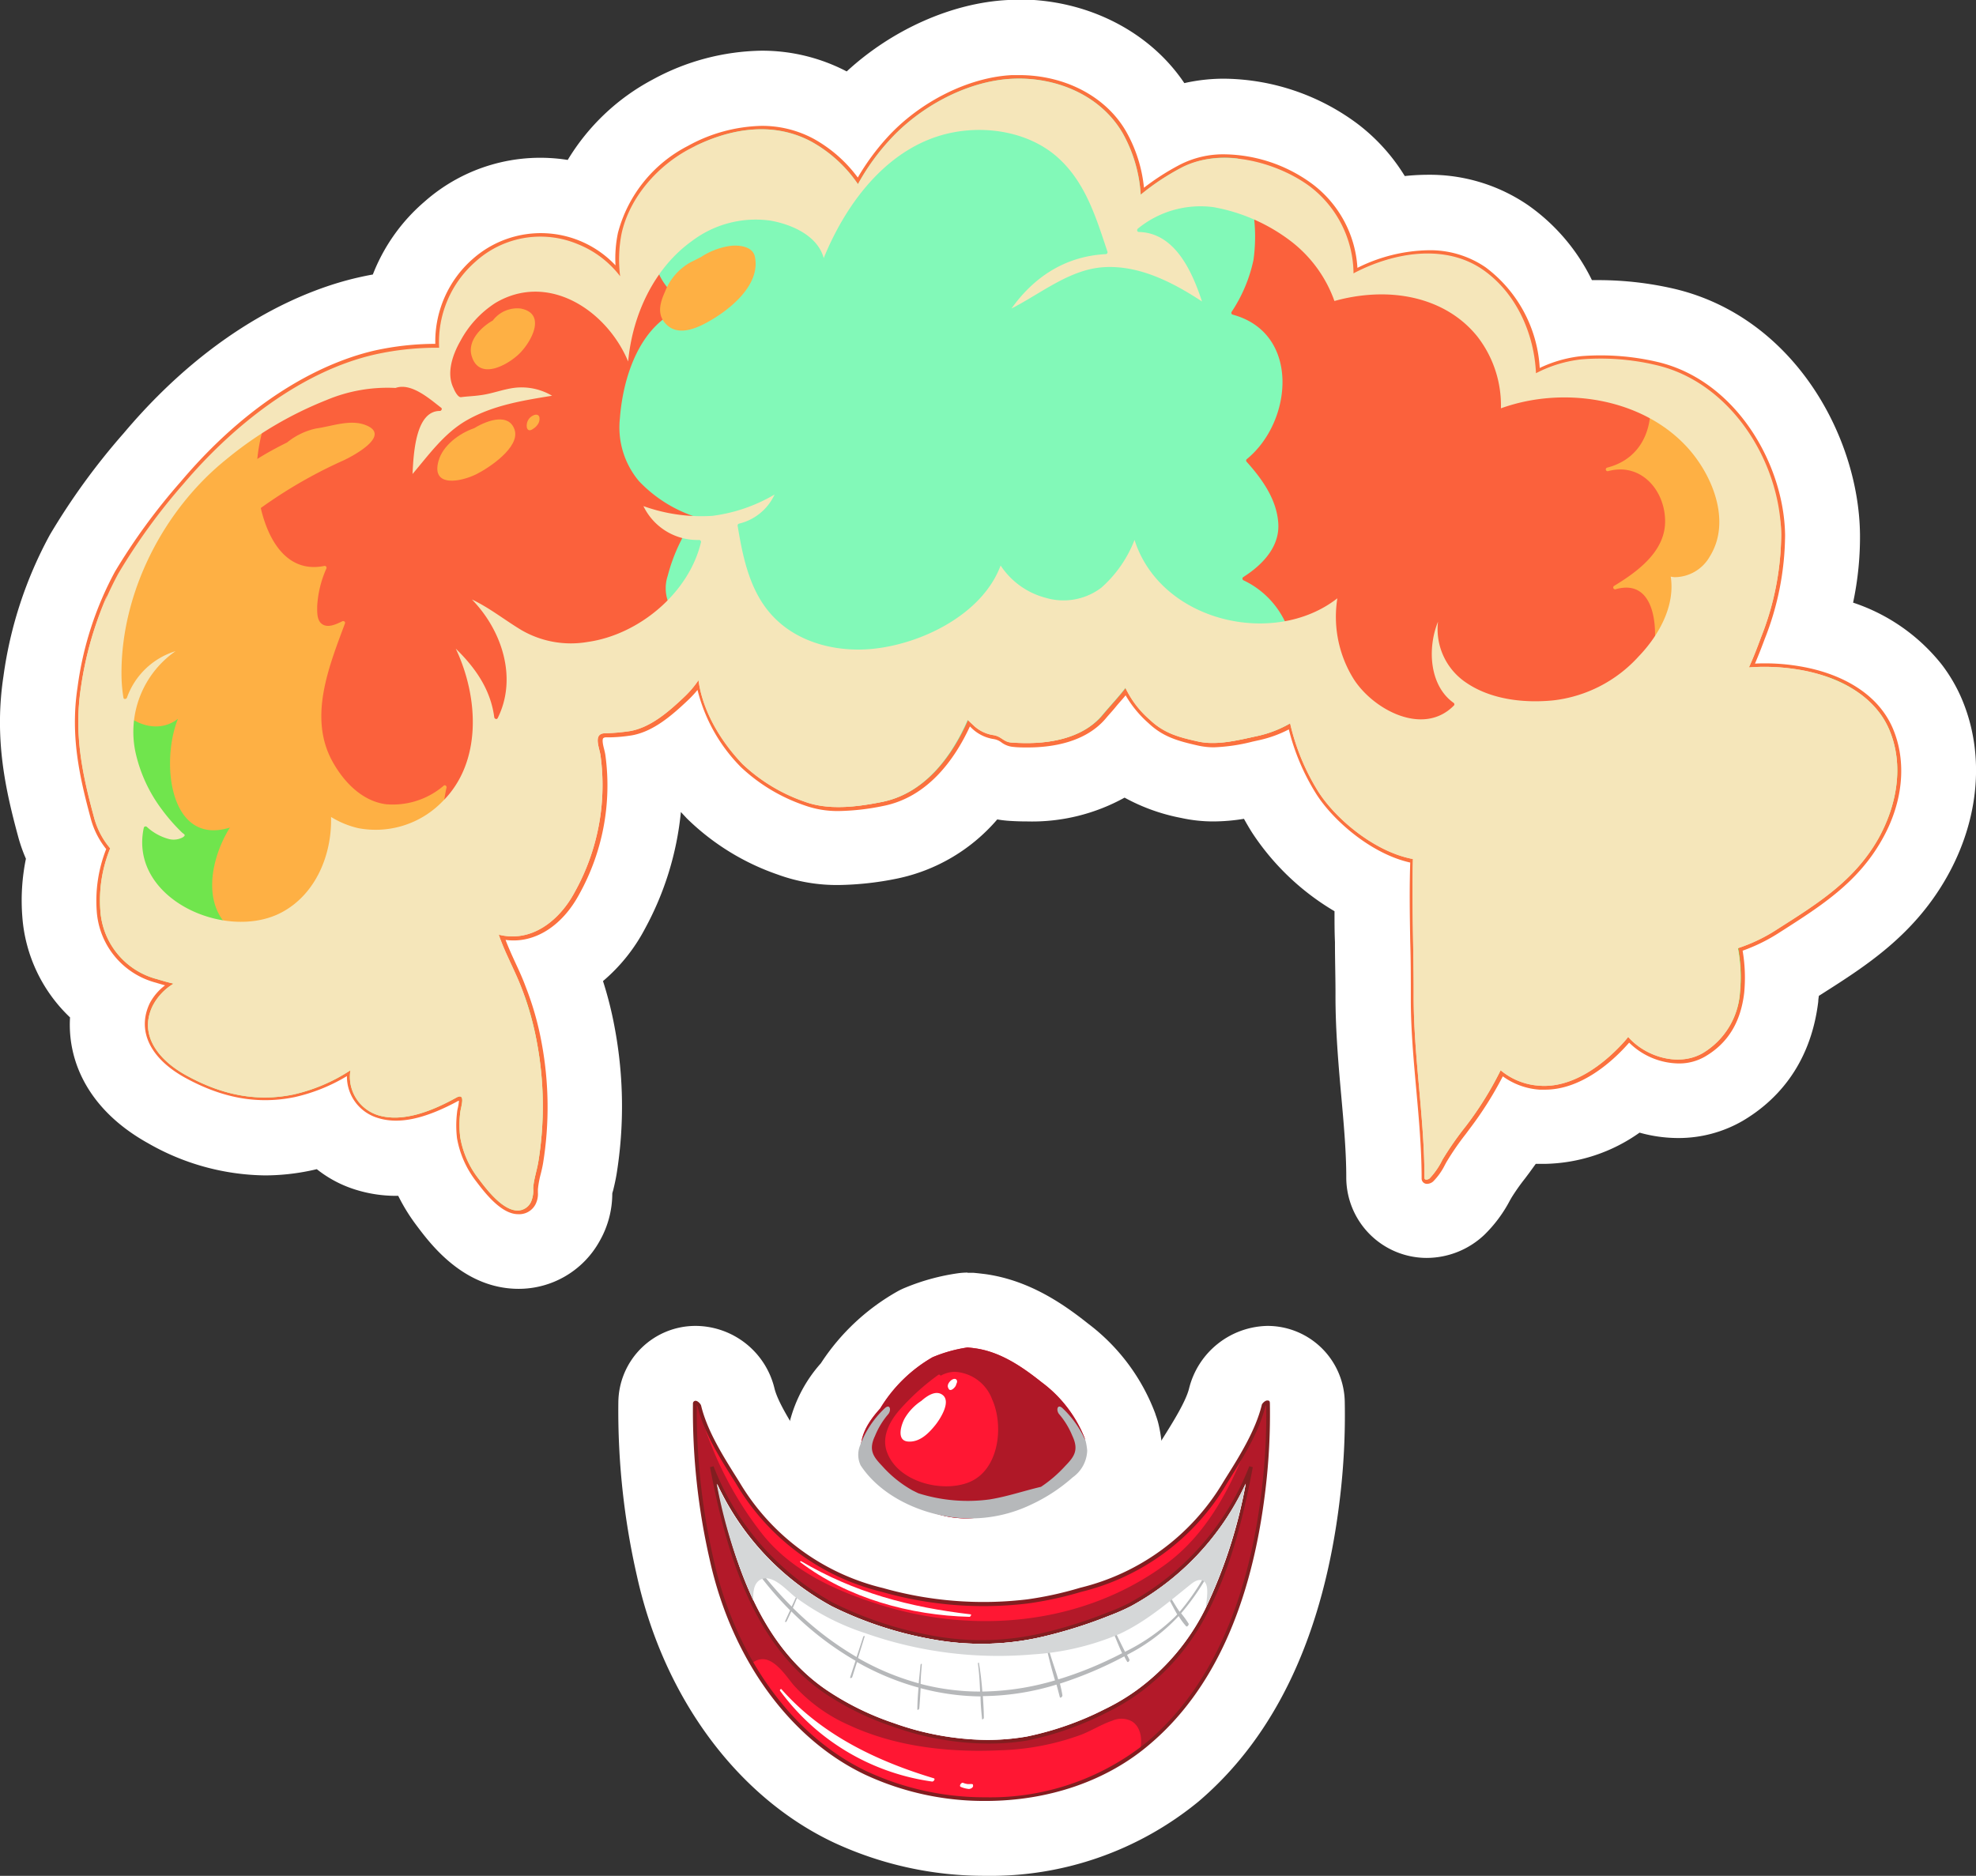 <svg xmlns="http://www.w3.org/2000/svg" viewBox="0 0 263.83 250.51"><rect x="0" y="0" width="263.83" height="250.51" fill="#333333" stroke="none"/><defs><style>.cls-1{isolation:isolate;}.cls-17,.cls-2{mix-blend-mode:screen;}.cls-3{fill:#fff;}.cls-4{fill:#ff1733;}.cls-5{fill:#af1827;}.cls-10,.cls-16,.cls-5,.cls-6,.cls-7{mix-blend-mode:multiply;}.cls-6,.cls-9{fill:#b6b8ba;}.cls-7{fill:#b31929;}.cls-8{fill:#811e20;}.cls-10{fill:#d5d7d8;}.cls-11,.cls-17{fill:#feb044;}.cls-12{fill:#fb713e;}.cls-13{fill:#70e54d;}.cls-14{fill:#fb613c;}.cls-15{fill:#82f9b8;}.cls-16{fill:#f5e6ba;}</style></defs><g class="cls-1"><g id="Layer_5"><g class="cls-2"><path d="M147,242.18a16.89,16.89,0,0,1-3.77-.42c-6.08-1.14-11.44-4.46-14.35-8.9a4.42,4.42,0,0,1-.34-.6,8.17,8.17,0,0,1-.38-6.24l.15-.44a13.91,13.91,0,0,1,3.33-6.09,24.43,24.43,0,0,1,8.65-8.24,4.9,4.9,0,0,1,.52-.24,24.36,24.36,0,0,1,5.84-1.61,4.82,4.82,0,0,1,.65,0l.42,0c.42,0,.85.08,1.28.14,4.6.63,8.3,3.17,11.32,5.58a22,22,0,0,1,7.35,9.72l.06.19a5.1,5.1,0,0,1,.2.63,11.67,11.67,0,0,1,.35,2.16c.28,4.15-2.62,6.76-3.57,7.62a28,28,0,0,1-6.81,4.46,23.76,23.76,0,0,1-10.16,2.3H147Z" class="cls-3" transform="translate(-18.09 -34.41)"/><path d="M147.26,214.36c.33,0,.66.06,1,.11,3.38.46,6.29,2.45,8.9,4.53a17.19,17.19,0,0,1,5.75,7.48v.1c0,.09.09.17.13.26a8.19,8.19,0,0,1,.21,1.3,4.56,4.56,0,0,1-1.93,3.56,22.8,22.8,0,0,1-5.57,3.65,18.82,18.82,0,0,1-8.05,1.83H147a11.74,11.74,0,0,1-2.74-.31c-4.34-.8-8.8-3.1-11.21-6.75a3.28,3.28,0,0,1-.13-2.56c.06-.19.14-.38.22-.58a9.15,9.15,0,0,1,2.5-4.47,19.57,19.57,0,0,1,7-6.85,19.25,19.25,0,0,1,4.65-1.3m0-10a9.47,9.47,0,0,0-1.3.09,29,29,0,0,0-7,1.91,9.72,9.72,0,0,0-1,.47,29.45,29.45,0,0,0-10.3,9.64,18.66,18.66,0,0,0-4.13,7.7c0,.1-.07.2-.1.3a13.25,13.25,0,0,0,.61,9.94,10,10,0,0,0,.68,1.2c3.69,5.61,10.06,9.62,17.51,11a21.83,21.83,0,0,0,4.79.52h.74A28.83,28.83,0,0,0,160,244.41a32.82,32.82,0,0,0,8-5.27c4.68-4.22,5.42-8.68,5.22-11.67a18.48,18.48,0,0,0-.48-3,10.39,10.39,0,0,0-.34-1.08l-.06-.2a26.8,26.8,0,0,0-8.95-12c-3.34-2.66-7.91-5.82-13.76-6.63-.49-.06-1-.12-1.55-.17-.27,0-.55,0-.83,0Z" class="cls-3" transform="translate(-18.09 -34.41)"/></g><g class="cls-2"><path d="M149.66,279.92a42.79,42.79,0,0,1-18.12-4c-11.49-5.42-20.29-17.43-23.54-32.13a93.86,93.86,0,0,1-2.37-22.05,5.33,5.33,0,0,1,5.35-5.3,5.92,5.92,0,0,1,5.6,4.48c.61,2.55,2.52,5.58,4.2,8.26l.32.51a27.88,27.88,0,0,0,7.16,7.83,28.32,28.32,0,0,0,9.09,4.13,44.85,44.85,0,0,0,12.22,1.7,38.67,38.67,0,0,0,5-.31,43.09,43.09,0,0,0,6.33-1.39,28.37,28.37,0,0,0,9.08-4.12,27.94,27.94,0,0,0,7.17-7.84l.32-.5c1.68-2.69,3.59-5.72,4.2-8.27a6,6,0,0,1,5.6-4.48,5.35,5.35,0,0,1,5.35,5.3,89.74,89.74,0,0,1-.63,12.29c-2,16.64-7.77,29.12-17.15,37.11C168.24,276.82,159.29,279.92,149.66,279.92Z" class="cls-3" transform="translate(-18.09 -34.41)"/><path d="M187.29,221.48c.17,0,.34.12.35.4a84.23,84.23,0,0,1-.6,11.59c-1.84,15.35-7,26.76-15.42,33.9-5.71,4.87-13.51,7.55-22,7.55a37.66,37.66,0,0,1-16-3.48c-10.11-4.77-17.88-15.49-20.8-28.69a89.16,89.16,0,0,1-2.25-20.87.36.36,0,0,1,.35-.4c.31,0,.69.44.74.64.8,3.35,2.94,6.76,4.83,9.76l.31.5A30.6,30.6,0,0,0,136,246.49a49.92,49.92,0,0,0,13.61,1.9,45.55,45.55,0,0,0,5.67-.35,47,47,0,0,0,7.07-1.55,30.6,30.6,0,0,0,19.1-14.11l.31-.5c1.89-3,4-6.41,4.83-9.76,0-.2.43-.64.74-.64m0-10a11,11,0,0,0-10.47,8.32h0c-.42,1.75-2.16,4.53-3.56,6.76l-.33.52a23.06,23.06,0,0,1-5.88,6.45,23.61,23.61,0,0,1-7.51,3.35,37.74,37.74,0,0,1-5.6,1.24,34,34,0,0,1-4.37.27,39.53,39.53,0,0,1-10.84-1.51,23.68,23.68,0,0,1-7.52-3.35,23.27,23.27,0,0,1-5.88-6.46l-.31-.5c-1.41-2.24-3.15-5-3.57-6.77A10.89,10.89,0,0,0,111,211.48a10.3,10.3,0,0,0-10.35,10.2h0a99,99,0,0,0,2.49,23.23c3.58,16.2,13.41,29.5,26.29,35.57a47.66,47.66,0,0,0,20.25,4.44A43.73,43.73,0,0,0,178.11,275c10.36-8.82,16.71-22.39,18.86-40.31a93.57,93.57,0,0,0,.67-13,10.32,10.32,0,0,0-10.35-10.21Z" class="cls-3" transform="translate(-18.09 -34.41)"/></g><g class="cls-2"><path d="M87.26,201.56c-4.8,0-8.06-4.34-9.62-6.42a18.42,18.42,0,0,1-3.18-6.44,16.63,16.63,0,0,1-3.56.41,13,13,0,0,1-4.05-.63,10.92,10.92,0,0,1-5.17-3.55,25,25,0,0,1-3.33.94,24.32,24.32,0,0,1-4.92.51,26.7,26.7,0,0,1-13.15-3.66c-6.29-3.48-9.08-9-7.49-14.54A15.56,15.56,0,0,1,26,156.41a23.44,23.44,0,0,1,.76-7.87A16,16,0,0,1,25.37,145c-1.57-5.78-3-12.05-1.88-19.49a50.21,50.21,0,0,1,5.61-17.18A86.51,86.51,0,0,1,38.41,95.5C49.91,81.89,61.24,77.67,67,76.36a38.11,38.11,0,0,1,4.76-.79A19.74,19.74,0,0,1,78,65.14a18.32,18.32,0,0,1,18.57-3.52,24.06,24.06,0,0,1,11-12.14,26.34,26.34,0,0,1,12.14-3.26,19.45,19.45,0,0,1,9.32,2.32,21.08,21.08,0,0,1,2.88,1.86l.85-1c5.27-5.81,13-9.64,20.15-10,.4,0,.79,0,1.19,0,8,0,15.11,3.87,18.65,10.1a22.57,22.57,0,0,1,1.08,2.14A17.9,17.9,0,0,1,181.61,50a25.06,25.06,0,0,1,14.67,5,20.49,20.49,0,0,1,6.59,8.59,24.44,24.44,0,0,1,5.86-.74A18.1,18.1,0,0,1,219.27,66a21.88,21.88,0,0,1,8.14,11.16c.44-.07.87-.13,1.3-.17.93-.09,1.91-.14,2.94-.14a40.6,40.6,0,0,1,8.82,1c13.41,3.13,20.79,16.74,20.93,28a40.54,40.54,0,0,1-2,12.68l.38.06c5.81,1.09,10.63,3.81,13.57,7.65a16.65,16.65,0,0,1,2,3.46c2.56,6,1.93,13.06-1.73,19.49-3.8,6.67-9.41,10.24-14.84,13.7l-.37.24c-.82.52-1.62,1-2.41,1.4a21.89,21.89,0,0,1-.14,3.09c-.66,5.52-3.23,9.63-7.63,12.21a11.84,11.84,0,0,1-6.09,1.62,14.41,14.41,0,0,1-6-1.37c-2.88,2.42-7,4.87-11.81,4.87-.38,0-.76,0-1.14,0a15.86,15.86,0,0,1-2.42-.39c-.74,1.15-1.56,2.33-2.5,3.59l-.56.75a29.27,29.27,0,0,0-2.19,3.17l-.22.38a13.34,13.34,0,0,1-2.47,3.37,6.27,6.27,0,0,1-4.26,1.7,5.68,5.68,0,0,1-5.73-5.74c0-3.75-.36-7.67-.7-11.47-.37-4.12-.76-8.37-.74-12.71,0-2.4,0-4.88-.08-7.27s-.08-4.77-.08-7.17A28.64,28.64,0,0,1,189.46,143a33.85,33.85,0,0,1-2.52-4.86l-.63.14a28.43,28.43,0,0,1-6.23.88,14.15,14.15,0,0,1-3.23-.35c-3.11-.71-5.91-1.5-8.66-4-3.13,2.85-7.57,4.34-13,4.34-.74,0-1.5,0-2.24-.08a7.59,7.59,0,0,1-3.47-1.09c-3.31,4.88-7.62,7.92-12.66,8.9a36.6,36.6,0,0,1-6.76.76,18.05,18.05,0,0,1-6.44-1.09,28.37,28.37,0,0,1-10.28-6.28,30.45,30.45,0,0,1-4.14-5.39,16,16,0,0,1-5.15,2.4,35,35,0,0,1-4.32,18.86,17.23,17.23,0,0,1-7.21,7.35c.11.26.22.52.32.78a46.37,46.37,0,0,1,2.39,8.41,51.75,51.75,0,0,1,.2,17.77c-.1.65-.25,1.25-.37,1.78a11.43,11.43,0,0,0-.26,1.21v.17a7.89,7.89,0,0,1-1,4.09,7.36,7.36,0,0,1-6.49,3.9Z" class="cls-3" transform="translate(-18.09 -34.41)"/><path d="M154.12,44.41c6.17,0,11.65,2.9,14.31,7.57a19.05,19.05,0,0,1,2.36,7.47,32.28,32.28,0,0,1,4.81-3.08,12.66,12.66,0,0,1,6-1.38,20.18,20.18,0,0,1,11.64,3.94,15.15,15.15,0,0,1,6.05,11.22,22,22,0,0,1,9.43-2.35,13.1,13.1,0,0,1,7.67,2.27,18.06,18.06,0,0,1,7.24,13.45,17.1,17.1,0,0,1,5.56-1.58,24.07,24.07,0,0,1,2.45-.12,35.53,35.53,0,0,1,7.69.89c10.53,2.46,16.94,13.7,17.06,23.14a38.25,38.25,0,0,1-2.73,13.89c-.37,1-.8,2.12-1.29,3.26.44,0,.87,0,1.31,0a28,28,0,0,1,5.16.48c4.59.86,8.33,2.9,10.51,5.77a11.36,11.36,0,0,1,1.41,2.4c1.93,4.5,1.39,10-1.49,15-3.19,5.6-8,8.69-13.17,12l-.38.24a23.36,23.36,0,0,1-5,2.48,21.37,21.37,0,0,1,.21,5.63c-.47,3.94-2.18,6.72-5.21,8.5a6.87,6.87,0,0,1-3.55.93,9.59,9.59,0,0,1-6.6-2.78l-.32.36c-2,2.21-6.11,5.92-10.9,5.92-.24,0-.49,0-.73,0a9.42,9.42,0,0,1-4.92-1.78,47.33,47.33,0,0,1-4.42,7l-.55.74a36.12,36.12,0,0,0-2.54,3.69l-.22.4a8.44,8.44,0,0,1-1.57,2.21,1.28,1.28,0,0,1-.81.32.71.71,0,0,1-.73-.74c0-4-.37-8-.72-11.92s-.74-8.15-.72-12.24c0-2.47,0-5-.08-7.46-.06-3.46-.12-7,0-10.55-5.12-1.13-10.27-5.54-12.58-9.21a29.6,29.6,0,0,1-3.63-8.57,16.05,16.05,0,0,1-4.12,1.47l-.72.16a24.17,24.17,0,0,1-5.15.76,9,9,0,0,1-2.12-.23c-2.75-.62-4.69-1.17-6.63-3a14.87,14.87,0,0,1-3.05-3.71c-.43.53-.88,1-1.35,1.58s-.83.94-1.26,1.46c-2.71,3.24-7.19,3.92-10.48,3.92-.61,0-1.24,0-1.87-.07a3.05,3.05,0,0,1-1.6-.59,2.3,2.3,0,0,0-1.05-.46,5.36,5.36,0,0,1-2.83-1.35l-.35-.34c-2,4.34-5.61,9.47-11.61,10.63a31.7,31.7,0,0,1-5.82.67,13.11,13.11,0,0,1-4.69-.77,23.38,23.38,0,0,1-8.43-5.07,22.18,22.18,0,0,1-5.82-10.33,14.59,14.59,0,0,1-1.38,1.47c-2.07,1.95-4.52,4.08-7.37,4.59a20.86,20.86,0,0,1-2.93.27l-.57,0a.52.52,0,0,0-.34.12c-.18.24,0,1,.13,1.49.06.27.13.53.16.77a29.91,29.91,0,0,1-3.49,18.57c-2.09,3.87-5.36,6.17-8.78,6.17a7.65,7.65,0,0,1-1.06-.07c.42,1.11.92,2.2,1.41,3.26s.89,1.94,1.28,3a40.29,40.29,0,0,1,2.13,7.5,46.84,46.84,0,0,1,.19,16.06c-.08.47-.2,1-.31,1.43a12.52,12.52,0,0,0-.38,2.06c0,.14,0,.28,0,.42a3.06,3.06,0,0,1-.34,1.62,2.45,2.45,0,0,1-2.19,1.42h0c-2.31,0-4.55-3-5.63-4.42a13.06,13.06,0,0,1-2.53-5.72,14.3,14.3,0,0,1,0-3.4,4,4,0,0,1,.12-.69,6.89,6.89,0,0,0,.14-.91l-.08,0c-3.27,1.78-6,2.65-8.33,2.65a8,8,0,0,1-2.48-.38,5.77,5.77,0,0,1-4.07-5.57,23.4,23.4,0,0,1-7,2.81,19.48,19.48,0,0,1-3.92.41,21.92,21.92,0,0,1-10.73-3c-4.65-2.58-6.4-6.27-4.69-9.89A7.09,7.09,0,0,1,40.13,166l-.91-.26-.29-.09A10.63,10.63,0,0,1,31,156a18.79,18.79,0,0,1,1.27-8.2,11.07,11.07,0,0,1-2.08-4.14c-1.48-5.49-2.73-11-1.75-17.44a44.78,44.78,0,0,1,5-15.47,81.79,81.79,0,0,1,8.77-12C52.79,86.23,63,82.4,68.08,81.23a37.76,37.76,0,0,1,8.13-.9,14.67,14.67,0,0,1,5.06-11.39,13.7,13.7,0,0,1,19,.91,16.77,16.77,0,0,1,.33-4.36,18.28,18.28,0,0,1,9.33-11.59,21.26,21.26,0,0,1,9.79-2.68,14.54,14.54,0,0,1,7,1.72,18.43,18.43,0,0,1,5.9,5.18,31.56,31.56,0,0,1,3.9-5.32c4.35-4.8,10.91-8.08,16.7-8.36l.94,0M87.26,196.07h0M154.12,34.41c-.5,0-1,0-1.43,0-7.53.37-15.55,4-21.55,9.54a24.38,24.38,0,0,0-11.41-2.77,31.25,31.25,0,0,0-14.47,3.84A29.28,29.28,0,0,0,93.89,55.77a23.31,23.31,0,0,0-19.13,5.58,24.49,24.49,0,0,0-6.89,9.72c-.68.12-1.35.26-2,.41C59.52,72.93,47,77.55,34.6,92.27a90.26,90.26,0,0,0-9.85,13.56,54.93,54.93,0,0,0-6.2,18.9c-1.27,8.39.29,15.24,2,21.54a21.28,21.28,0,0,0,1,2.82,27.79,27.79,0,0,0-.48,7.74,20.59,20.59,0,0,0,6.37,13.45c-.36,5.94,2.52,12.42,10.45,16.82a32.08,32.08,0,0,0,15.58,4.28,29.82,29.82,0,0,0,5.92-.61c.31-.06.64-.14,1-.22a15.83,15.83,0,0,0,5,2.68,18.09,18.09,0,0,0,5.61.88h.26a25.07,25.07,0,0,0,2.48,4c1.89,2.52,6.32,8.42,13.62,8.42h0a12.35,12.35,0,0,0,10.79-6.38,12.82,12.82,0,0,0,1.69-6.3c0-.15.09-.35.12-.49v0c.14-.58.31-1.3.45-2.12a57,57,0,0,0-.23-19.49,49.9,49.9,0,0,0-1.58-6.32,23.41,23.41,0,0,0,5.58-6.95A40.82,40.82,0,0,0,109,142.85l.79.85a32.4,32.4,0,0,0,12.13,7.5,23,23,0,0,0,8.19,1.4,41.55,41.55,0,0,0,7.71-.85,24,24,0,0,0,13.42-7.91c.45.08.93.14,1.43.18.83.06,1.71.09,2.57.09a25.51,25.51,0,0,0,13-3.18,25.63,25.63,0,0,0,7.54,2.71,20,20,0,0,0,4.34.47,25.59,25.59,0,0,0,4.06-.35c.35.63.71,1.25,1.09,1.85a33.55,33.55,0,0,0,11,10.49c0,1.39,0,2.77.06,4.13v.14c0,2.35.08,4.78.07,7.1,0,4.57.4,9.15.76,13.18.33,3.69.68,7.49.68,11a10.75,10.75,0,0,0,10.73,10.75,11.24,11.24,0,0,0,7.68-3.06,18.22,18.22,0,0,0,3.42-4.58l.21-.37a27.49,27.49,0,0,1,1.82-2.59l.57-.76.87-1.2c.39,0,.79,0,1.19,0A22.48,22.48,0,0,0,237,185.67a19.2,19.2,0,0,0,5.17.72,17.1,17.1,0,0,0,8.61-2.3c4-2.36,9-7,10.08-15.93,0-.26.05-.51.08-.76l.18-.11.39-.25c5.65-3.6,12.07-7.68,16.48-15.44s5.17-16.53,2-23.93a21.34,21.34,0,0,0-2.65-4.52,25.21,25.21,0,0,0-11.83-8.26,42.24,42.24,0,0,0,.92-9.16c-.16-13.12-8.9-29-24.79-32.75a44.85,44.85,0,0,0-10-1.16l-1,0a26.29,26.29,0,0,0-8.51-10,23.23,23.23,0,0,0-13.39-4.07,29.38,29.38,0,0,0-3.09.17,25.42,25.42,0,0,0-6.34-7,30.26,30.26,0,0,0-17.69-6,23.77,23.77,0,0,0-5.4.59c-4.65-6.93-13-11.17-22.09-11.17Z" class="cls-3" transform="translate(-18.09 -34.41)"/></g><path d="M162.91,226.48a17.19,17.19,0,0,0-5.75-7.48c-2.61-2.08-5.52-4.07-8.9-4.53-.34-.05-.67-.08-1-.11a19.25,19.25,0,0,0-4.65,1.3,19.57,19.57,0,0,0-7,6.85c-2.15,2.37-3.66,5.19-1.57,8.31,1.48,2.2,4.37,3.45,6.63,4.65a12.72,12.72,0,0,0,7.42,1.67c4.66-.4,10.69-3.2,13.59-6.93A5.8,5.8,0,0,0,162.91,226.48Z" class="cls-4" transform="translate(-18.09 -34.41)"/><path d="M157.16,219c-2.61-2.08-5.52-4.07-8.9-4.53-.34-.05-.67-.08-1-.11a19.25,19.25,0,0,0-4.65,1.3,19.57,19.57,0,0,0-7,6.85c-2.15,2.37-3.66,5.19-1.57,8.31,1.48,2.2,4.37,3.45,6.63,4.65a12.72,12.72,0,0,0,7.42,1.67c4.66-.4,10.69-3.2,13.59-6.93a5.8,5.8,0,0,0,1.24-3.73A17.19,17.19,0,0,0,157.16,219Zm-9.69,13.36c-3.65,1.46-9.64-.08-11-4.17-.66-2,.44-4,1.7-5.46a31.09,31.09,0,0,1,5.17-4.69.2.2,0,0,1,.33.1,4,4,0,0,1,1.88-.53,5.64,5.64,0,0,1,5,3.66C152.15,224.81,151.5,230.73,147.47,232.36Z" class="cls-5" transform="translate(-18.09 -34.41)"/><path d="M145.55,237.07a18.72,18.72,0,0,0,10.2-1.72,22.8,22.8,0,0,0,5.57-3.65,4.56,4.56,0,0,0,1.93-3.56,8.19,8.19,0,0,0-.21-1.3,13.53,13.53,0,0,0-3.07-4.36c-.73-.68-.92.32-.42.84a10.57,10.57,0,0,1,1.72,2.85c.91,1.93.2,2.82-.94,4a17.36,17.36,0,0,1-3.25,2.8c-2.3.54-4.56,1.32-6.91,1.69a21.88,21.88,0,0,1-9.47-.83l-.77-.38a15.7,15.7,0,0,1-4.07-3.28c-1.14-1.2-1.85-2.09-.94-4a10.57,10.57,0,0,1,1.72-2.85c.5-.52.31-1.52-.42-.84a13.09,13.09,0,0,0-3.34,5.08,3.28,3.28,0,0,0,.13,2.56C135.67,234.15,140.81,236.53,145.55,237.07Z" class="cls-6" transform="translate(-18.09 -34.41)"/><path d="M143.93,220.69c-.88-.65-2,.08-2.82.8a7.06,7.06,0,0,0-2.2,2.29c-.47.81-1.2,3,.4,3.14s2.83-1.16,3.68-2.22C143.61,223.92,145.13,221.58,143.93,220.69Z" class="cls-3" transform="translate(-18.09 -34.41)"/><path d="M145.35,218.59c-.38.14-.88.72-.66,1.16a1.17,1.17,0,0,1,.05.11c.26.52.95-.23,1-.5l.06-.18C146,218.82,145.79,218.43,145.35,218.59Z" class="cls-3" transform="translate(-18.09 -34.41)"/><path d="M187.39,221.88c0-.41-.56.12-.6.3-.86,3.58-3.23,7.24-5.17,10.33a30.9,30.9,0,0,1-19.24,14.22,48.21,48.21,0,0,1-7.11,1.55,48.78,48.78,0,0,1-19.38-1.55,33.62,33.62,0,0,1-10.72-4.93,33.27,33.27,0,0,1-8.52-9.29c-1.94-3.09-4.32-6.75-5.17-10.33,0-.18-.6-.71-.6-.3a89.41,89.41,0,0,0,2.24,20.81c2.58,11.67,9.54,23.28,20.66,28.53,11.79,5.56,27.58,4.57,37.68-4,9.84-8.37,13.85-21.32,15.34-33.73A82.9,82.9,0,0,0,187.39,221.88Zm-17.33,38.4a28,28,0,0,1-4.33,2.59,42.33,42.33,0,0,1-10.52,3.7,35.57,35.57,0,0,1-17.84-1.81,37.37,37.37,0,0,1-9.14-4.5c-9.49-6.56-13-18.91-15.1-29.95a35.67,35.67,0,0,0,16.12,18.38,50.34,50.34,0,0,0,13.57,4.44,35.87,35.87,0,0,0,14.84-.47,60.3,60.3,0,0,0,8.49-2.71,27.13,27.13,0,0,0,2.87-1.26,35.67,35.67,0,0,0,16.12-18.38c-1.24,6.49-2.88,13.18-5.9,19.1A30.19,30.19,0,0,1,170.06,260.28Z" class="cls-4" transform="translate(-18.09 -34.41)"/><path d="M187.39,221.88c0-.41-.56.12-.6.3a23.15,23.15,0,0,1-2.32,5.6c-2.38,5.93-5.5,11.65-10.63,15.45-10.91,8.09-25.35,9.51-38.1,5.54-5.92-1.85-11.86-4.47-15.82-9.43a47.84,47.84,0,0,1-8.69-17.48c-.17-.14-.35-.22-.35,0a89.41,89.41,0,0,0,2.24,20.81,49,49,0,0,0,5.36,13.88,2.11,2.11,0,0,1,1.09-.53c1.83-.36,3.48,2.22,4.43,3.37a21.66,21.66,0,0,0,7.46,5.41c6.18,2.87,13.22,3.66,20,3.36a34.29,34.29,0,0,0,11-2.09c1.41-.55,2.72-1.4,4.15-1.87a2.94,2.94,0,0,1,2.59.08c1.22.75,1.42,2.37,1.13,3.79.38-.29.76-.59,1.12-.91,9.84-8.37,13.85-21.32,15.34-33.73A82.9,82.9,0,0,0,187.39,221.88Zm-8.15,27.53a30.19,30.19,0,0,1-9.18,10.87,28,28,0,0,1-4.33,2.59,42.33,42.33,0,0,1-10.52,3.7,35.57,35.57,0,0,1-17.84-1.81,37.37,37.37,0,0,1-9.14-4.5c-9.49-6.56-13-18.91-15.1-29.95a35.67,35.67,0,0,0,16.12,18.38,50.34,50.34,0,0,0,13.57,4.44,35.87,35.87,0,0,0,14.84-.47,60.3,60.3,0,0,0,8.49-2.71,27.13,27.13,0,0,0,2.87-1.26,35.67,35.67,0,0,0,16.12-18.38C183.9,236.8,182.26,243.49,179.24,249.41Z" class="cls-7" transform="translate(-18.09 -34.41)"/><path d="M149.66,274.92h0a37.66,37.66,0,0,1-16-3.48c-10.11-4.77-17.88-15.49-20.8-28.69a89.16,89.16,0,0,1-2.25-20.87.36.36,0,0,1,.35-.4c.31,0,.69.44.74.64.8,3.35,2.94,6.76,4.83,9.76l.31.5A30.6,30.6,0,0,0,136,246.49,49.23,49.23,0,0,0,155.24,248a47,47,0,0,0,7.07-1.55,30.6,30.6,0,0,0,19.1-14.11l.31-.5c1.89-3,4-6.41,4.83-9.76,0-.2.43-.64.74-.64s.34.12.35.4a84.23,84.23,0,0,1-.6,11.59c-1.84,15.35-7,26.76-15.42,33.9C165.91,272.24,158.11,274.92,149.66,274.92Zm-38.54-52.83a89,89,0,0,0,2.24,20.55c2.89,13.05,10.56,23.65,20.52,28.35a37.21,37.21,0,0,0,15.78,3.44A33.25,33.25,0,0,0,171.3,267c8.3-7.06,13.43-18.36,15.25-33.58a83.74,83.74,0,0,0,.6-11.33.57.57,0,0,0-.13.16c-.81,3.41-3,6.86-4.88,9.89l-.31.5A31.11,31.11,0,0,1,162.44,247a47.18,47.18,0,0,1-7.14,1.55A49.43,49.43,0,0,1,135.83,247a31.11,31.11,0,0,1-19.39-14.33l-.31-.5c-1.91-3-4.07-6.48-4.89-9.9A.37.37,0,0,0,111.12,222.09Zm38.77,45.17a38.43,38.43,0,0,1-12.6-2.27,37.39,37.39,0,0,1-9.2-4.53c-9.6-6.63-13.07-18.94-15.2-30.11l.47-.13a35.44,35.44,0,0,0,16,18.25,49.2,49.2,0,0,0,13.5,4.42,35.65,35.65,0,0,0,14.74-.47,61.28,61.28,0,0,0,8.45-2.7,26.25,26.25,0,0,0,2.84-1.25,35.44,35.44,0,0,0,16-18.25l.47.13c-1.14,6-2.73,12.93-5.92,19.17a30.41,30.41,0,0,1-9.25,11,29.17,29.17,0,0,1-4.37,2.61,41.69,41.69,0,0,1-10.58,3.72A32.08,32.08,0,0,1,149.89,267.26Zm-36.06-34.7C116,243,119.56,254,128.37,260.05a37.32,37.32,0,0,0,9.08,4.48,38,38,0,0,0,12.44,2.24,31,31,0,0,0,5.28-.45,41.28,41.28,0,0,0,10.45-3.67,28.25,28.25,0,0,0,4.3-2.57A29.88,29.88,0,0,0,179,249.3a66.06,66.06,0,0,0,5.42-16.75,35.76,35.76,0,0,1-15.31,16.36,28.07,28.07,0,0,1-2.89,1.27,62.33,62.33,0,0,1-8.52,2.72,36.09,36.09,0,0,1-14.94.47,49.78,49.78,0,0,1-13.64-4.46A35.73,35.73,0,0,1,113.83,232.56Z" class="cls-8" transform="translate(-18.09 -34.41)"/><path d="M113.83,232.56C116,243,119.56,254,128.37,260.05a37.32,37.32,0,0,0,9.08,4.48,38,38,0,0,0,12.44,2.24,31,31,0,0,0,5.28-.45,41.28,41.28,0,0,0,10.45-3.67,28.25,28.25,0,0,0,4.3-2.57A29.88,29.88,0,0,0,179,249.3a66.06,66.06,0,0,0,5.42-16.75,35.76,35.76,0,0,1-15.31,16.36,28.07,28.07,0,0,1-2.89,1.27,62.33,62.33,0,0,1-8.52,2.72,36.09,36.09,0,0,1-14.94.47,49.78,49.78,0,0,1-13.64-4.46A35.73,35.73,0,0,1,113.83,232.56Z" class="cls-3" transform="translate(-18.09 -34.41)"/><path d="M180.89,240.66a30.87,30.87,0,0,1-5.3,9l-.09-.13c-.43-.62-.8-1.29-1.21-1.92-.08-.11-.28.1-.22.2.41.72.78,1.48,1.2,2.2l-.28.3A26.1,26.1,0,0,1,168.3,255c-.39-.78-.78-1.57-1.16-2.36-.06-.13-.27.09-.23.2.32.79.64,1.58,1,2.35-.51.26-1,.52-1.53.76a48.58,48.58,0,0,1-7,2.74c-.37-1.28-.84-2.53-1.2-3.8-.05-.15-.25,0-.23.14.29,1.27.63,2.53,1,3.79a35.74,35.74,0,0,1-9.7,1.49c-.1-1.29-.24-2.57-.46-3.83,0-.08-.13,0-.13.08.17,1.25.24,2.5.29,3.75a29,29,0,0,1-3.08-.15,31.28,31.28,0,0,1-4.86-.87c0-.88.1-1.76.16-2.63,0-.14-.16,0-.17.06-.08.83-.17,1.66-.25,2.49a34.7,34.7,0,0,1-8.1-3.38c.29-.95.59-1.9.88-2.85.05-.15-.14-.08-.18,0-.29.9-.59,1.81-.89,2.72a42.44,42.44,0,0,1-8.51-6.57c.22-.5.43-1,.62-1.51.06-.15-.13-.08-.17,0-.19.46-.4.9-.61,1.34a52.15,52.15,0,0,1-8-10.36c0-.07-.17.06-.13.12a45.13,45.13,0,0,0,7.92,10.74c-.23.48-.46,1-.66,1.45-.06.18.16.13.21,0,.21-.43.41-.86.62-1.3a41.37,41.37,0,0,0,8.57,6.59c-.24.72-.47,1.45-.71,2.17-.08.24.23.14.27,0,.22-.68.43-1.36.64-2a35.78,35.78,0,0,0,8.21,3.41c-.09,1-.15,1.94-.16,2.91,0,.16.25,0,.26-.12.08-.9.13-1.81.18-2.71a32.3,32.3,0,0,0,8,1.1c0,1,.1,2,.2,3,0,.16.24,0,.24-.14,0-1-.07-1.93-.13-2.9a34.2,34.2,0,0,0,9.83-1.54c.15.55.3,1.11.44,1.66.06.23.38-.06.35-.22-.08-.53-.2-1.05-.33-1.57a52,52,0,0,0,8.59-3.64c.11.23.24.47.37.69s.38-.13.31-.28l-.31-.61.73-.39a24.55,24.55,0,0,0,6.16-4.79,8.81,8.81,0,0,0,1,1.36c.13.14.41-.21.33-.35a13.35,13.35,0,0,0-1-1.38,32.3,32.3,0,0,0,5.52-9.24C181.4,240.31,181,240.46,180.89,240.66Z" class="cls-9" transform="translate(-18.09 -34.41)"/><path d="M119.49,245.44c1.57-1,3.53,1.23,4.62,2.12a32.18,32.18,0,0,0,9.47,4.94A53.38,53.38,0,0,0,156,255.35a35.14,35.14,0,0,0,11.65-2.77c3.4-1.61,6.13-3.93,9-6.25.57-.45,1.39-1.25,2.15-.77.58.36.49,1.52.45,2.06s-.1,1-.17,1.46a66.74,66.74,0,0,0,5.31-16.53,35.76,35.76,0,0,1-15.31,16.36,28.07,28.07,0,0,1-2.89,1.27,62.33,62.33,0,0,1-8.52,2.72,36.09,36.09,0,0,1-14.94.47,49.78,49.78,0,0,1-13.64-4.46,35.73,35.73,0,0,1-15.31-16.35,68.58,68.58,0,0,0,4.9,15.63C118.62,247.12,118.69,246,119.49,245.44Z" class="cls-10" transform="translate(-18.09 -34.41)"/><path d="M142.79,271.9c-7.67-2.31-15-5.82-20.37-11.91-.07-.08-.25.12-.19.2a30.36,30.36,0,0,0,20.32,12.14C142.73,272.35,143,272,142.79,271.9Z" class="cls-3" transform="translate(-18.09 -34.41)"/><path d="M148,272.81c0-.06,0-.12-.11-.14s-.37,0-.56,0a2.47,2.47,0,0,1-.66-.17c-.23-.08-.57.42-.3.54a3.58,3.58,0,0,0,1.08.28C147.74,273.31,148.09,273.1,148,272.81Z" class="cls-3" transform="translate(-18.09 -34.41)"/><path d="M147.69,250c-8.15-.95-15.54-2.91-22.66-7.11-.06,0-.16.09-.1.13,6.34,4.83,14.73,7.12,22.61,7.31C147.66,250.34,147.85,250,147.69,250Z" class="cls-3" transform="translate(-18.09 -34.41)"/><path d="M269,129.52c-2.39-3.13-6.33-4.86-10.21-5.59a27.85,27.85,0,0,0-7.16-.39c.61-1.33,1.13-2.69,1.61-4a37.74,37.74,0,0,0,2.7-13.71c-.13-9.86-6.78-20.36-16.68-22.66a31.91,31.91,0,0,0-10-.77,17.21,17.21,0,0,0-6.06,1.85c-.24-5.34-2.66-10.73-7.07-13.81-5.1-3.55-12-2.28-17.14.39l-.15.09A14.78,14.78,0,0,0,193,59.32C188.53,56,181,54.05,175.83,56.8a31.64,31.64,0,0,0-5.44,3.61A19.12,19.12,0,0,0,168,52.22c-3-5.19-9.05-7.58-14.79-7.29-6.05.3-12.35,3.78-16.36,8.2A30.07,30.07,0,0,0,132.64,59a18.16,18.16,0,0,0-6.19-5.66c-5.28-2.84-11.22-1.73-16.28.95-4.29,2.27-8,6.46-9.08,11.26a17.88,17.88,0,0,0-.2,5.75A13.34,13.34,0,0,0,95.2,67a12.9,12.9,0,0,0-13.61,2.34,14.27,14.27,0,0,0-4.87,11.51,37.92,37.92,0,0,0-8.53.89C58.21,84,49.09,91.37,42.61,99A80.84,80.84,0,0,0,33.89,111a45.08,45.08,0,0,0-5,15.3c-.92,6.13.15,11.34,1.75,17.24a10.51,10.51,0,0,0,2.17,4.18A18.33,18.33,0,0,0,31.49,156a10.14,10.14,0,0,0,7.58,9.17c.53.16,1.34.41,2.21.6a7.42,7.42,0,0,0-2.82,3c-1.92,4,1,7.33,4.48,9.24,4.52,2.5,9.18,3.62,14.31,2.57a23.18,23.18,0,0,0,7.63-3.24,5.37,5.37,0,0,0,3.69,6C72,184.39,76.06,182.63,79,181c1.35-.73.62,1.23.54,2a13.34,13.34,0,0,0,0,3.28A12.34,12.34,0,0,0,82,191.84c1.08,1.44,3.21,4.24,5.23,4.23A2,2,0,0,0,89,194.89a3.88,3.88,0,0,0,.28-1.82c.07-1.13.51-2.41.69-3.54a46.34,46.34,0,0,0-.19-15.89,40.41,40.41,0,0,0-2.1-7.41c-.93-2.39-2.19-4.61-3-7,4.32,1.1,8.08-1.82,10.15-5.69a29.32,29.32,0,0,0,3.44-18.26c-.14-1-1-2.85.51-2.94a26.62,26.62,0,0,0,3.45-.3c2.75-.49,5.16-2.61,7.12-4.46a13.28,13.28,0,0,0,2-2.33c.56,4.18,3,8.19,5.89,11.21a23,23,0,0,0,8.25,5c3.22,1.2,7,.71,10.24.07,5.69-1.09,9.36-6,11.54-11l.86.81a4.85,4.85,0,0,0,2.57,1.24c1.19.18,1.37,1,2.61,1,4.09.3,9.1-.28,11.93-3.68,1.11-1.33,2.16-2.41,3.1-3.66a13,13,0,0,0,3.28,4.3c1.91,1.82,3.9,2.33,6.4,2.89s5.28-.15,7.77-.69a15.09,15.09,0,0,0,4.55-1.74,29.83,29.83,0,0,0,3.72,9.06c2.33,3.7,7.57,8.12,12.68,9.07-.17,6.13.12,12.31.1,18.41,0,8.06,1.44,16.12,1.44,24.16,0,.41.55.22.71.06a10,10,0,0,0,1.7-2.49,43.29,43.29,0,0,1,3.13-4.48,45.41,45.41,0,0,0,4.63-7.45,8.93,8.93,0,0,0,5.14,2.06c4.35.35,8.46-2.7,11.23-5.73q.34-.37.66-.78c2.33,2.66,6.73,4,9.92,2.18a10.22,10.22,0,0,0,5-8.14,21.15,21.15,0,0,0-.25-5.78.5.5,0,0,1,0-.12,22.2,22.2,0,0,0,5.31-2.57c5.31-3.38,10.19-6.4,13.39-12,2.5-4.39,3.51-9.83,1.47-14.59A10.69,10.69,0,0,0,269,129.52Z" class="cls-11" transform="translate(-18.09 -34.41)"/><path d="M87.27,196.56h0c-2.31,0-4.55-3-5.63-4.42a13.06,13.06,0,0,1-2.53-5.72,14.3,14.3,0,0,1,0-3.4,4,4,0,0,1,.12-.69,7.15,7.15,0,0,0,.14-.91l-.08,0c-4.53,2.46-8,3.18-10.81,2.27a5.77,5.77,0,0,1-4.07-5.57,23.4,23.4,0,0,1-7,2.81c-4.89,1-9.63.15-14.65-2.62-4.65-2.58-6.4-6.27-4.69-9.89A7.09,7.09,0,0,1,40.13,166l-.91-.26-.29-.09A10.63,10.63,0,0,1,31,156a18.79,18.79,0,0,1,1.27-8.2,11.07,11.07,0,0,1-2.08-4.14c-1.48-5.49-2.73-11-1.75-17.44a44.78,44.78,0,0,1,5-15.47,81.79,81.79,0,0,1,8.77-12C52.79,86.23,63,82.4,68.08,81.23a37.76,37.76,0,0,1,8.13-.9,14.67,14.67,0,0,1,5.06-11.39,13.7,13.7,0,0,1,19,.91,16.77,16.77,0,0,1,.33-4.36,18.28,18.28,0,0,1,9.33-11.59,21.26,21.26,0,0,1,9.79-2.68,14.54,14.54,0,0,1,7,1.72,18.43,18.43,0,0,1,5.9,5.18,31.56,31.56,0,0,1,3.9-5.32c4.35-4.8,10.91-8.08,16.7-8.36l.94,0c6.17,0,11.65,2.9,14.31,7.57a19.05,19.05,0,0,1,2.36,7.47,32.28,32.28,0,0,1,4.81-3.08,12.66,12.66,0,0,1,6-1.38,20.18,20.18,0,0,1,11.64,3.94,15.15,15.15,0,0,1,6.05,11.22,22,22,0,0,1,9.43-2.35,13.1,13.1,0,0,1,7.67,2.27,18.06,18.06,0,0,1,7.24,13.45,17.1,17.1,0,0,1,5.56-1.58,33.27,33.27,0,0,1,10.14.77c10.53,2.46,16.94,13.7,17.06,23.14a38.25,38.25,0,0,1-2.73,13.89c-.37,1-.8,2.12-1.29,3.26a27.65,27.65,0,0,1,6.47.45c4.59.86,8.33,2.9,10.51,5.77a11.36,11.36,0,0,1,1.41,2.4c1.93,4.5,1.39,10-1.49,15-3.19,5.6-8,8.69-13.17,12l-.38.24a23.36,23.36,0,0,1-5,2.48,21.37,21.37,0,0,1,.21,5.63c-.47,3.94-2.18,6.72-5.21,8.5a6.87,6.87,0,0,1-3.55.93h0a9.59,9.59,0,0,1-6.6-2.78l-.32.36c-2,2.21-6.11,5.92-10.9,5.92-.24,0-.49,0-.73,0a9.42,9.42,0,0,1-4.92-1.78,47.33,47.33,0,0,1-4.42,7l-.55.74a36.12,36.12,0,0,0-2.54,3.69l-.22.4a8.44,8.44,0,0,1-1.57,2.21,1.28,1.28,0,0,1-.81.32.71.71,0,0,1-.73-.74c0-4-.37-8-.72-11.92s-.74-8.15-.72-12.24c0-2.48,0-5-.08-7.46-.06-3.46-.12-7,0-10.55-5.12-1.13-10.27-5.54-12.58-9.21a29.6,29.6,0,0,1-3.63-8.57,16.05,16.05,0,0,1-4.12,1.47l-.72.16a24.17,24.17,0,0,1-5.15.76,9.5,9.5,0,0,1-2.12-.23c-2.75-.62-4.69-1.17-6.63-3a14.87,14.87,0,0,1-3.05-3.71c-.43.53-.88,1-1.35,1.58s-.83.94-1.26,1.46c-2.71,3.24-7.19,3.92-10.48,3.92-.61,0-1.24,0-1.87-.07a3.05,3.05,0,0,1-1.6-.59,2.3,2.3,0,0,0-1.05-.46,5.36,5.36,0,0,1-2.83-1.35l-.35-.34c-2,4.34-5.61,9.47-11.61,10.63a31.7,31.7,0,0,1-5.82.67,13.11,13.11,0,0,1-4.69-.77,23.38,23.38,0,0,1-8.43-5.07,22.18,22.18,0,0,1-5.82-10.33,14.59,14.59,0,0,1-1.38,1.47c-2.07,1.95-4.52,4.08-7.37,4.59a20.86,20.86,0,0,1-2.93.27l-.57,0a.52.52,0,0,0-.34.12c-.18.24,0,1,.13,1.49.06.27.13.53.16.77a29.91,29.91,0,0,1-3.49,18.57c-2.3,4.27-6,6.63-9.84,6.1.42,1.11.92,2.2,1.41,3.26s.89,1.94,1.28,3a40.29,40.29,0,0,1,2.13,7.5,46.84,46.84,0,0,1,.19,16.06c-.08.47-.2,1-.31,1.43a12.52,12.52,0,0,0-.38,2.06c0,.14,0,.28,0,.42a3.06,3.06,0,0,1-.34,1.62A2.45,2.45,0,0,1,87.27,196.56Zm-7.79-16.19a.79.79,0,0,1,.61.29c.34.42.2,1.13,0,1.87a4.53,4.53,0,0,0-.1.59,12.92,12.92,0,0,0,0,3.17,11.82,11.82,0,0,0,2.34,5.25c.91,1.21,3,4,4.84,4v0a1.5,1.5,0,0,0,1.35-.94,2.14,2.14,0,0,0,.2-1.13c0-.15,0-.31,0-.47a12.6,12.6,0,0,1,.4-2.23c.12-.48.22-.93.29-1.36a45.62,45.62,0,0,0-.18-15.72,39.45,39.45,0,0,0-2.08-7.33c-.38-1-.83-1.94-1.26-2.88a36.65,36.65,0,0,1-1.72-4.18.49.49,0,0,1,.1-.49.52.52,0,0,1,.49-.14,6.69,6.69,0,0,0,1.71.22c3,0,6-2.12,7.88-5.66a28.86,28.86,0,0,0,3.38-18,5.91,5.91,0,0,0-.14-.68,2.82,2.82,0,0,1,0-2.3,1.38,1.38,0,0,1,1.09-.52l.57,0a21.9,21.9,0,0,0,2.81-.26c2.58-.46,4.9-2.48,6.87-4.34a13.81,13.81,0,0,0,1.93-2.25.48.48,0,0,1,.52-.2.47.47,0,0,1,.37.41,20.42,20.42,0,0,0,5.76,10.93,22.44,22.44,0,0,0,8.07,4.84,12.27,12.27,0,0,0,4.34.7,30.32,30.32,0,0,0,5.63-.65c5.88-1.14,9.32-6.44,11.18-10.7a.48.48,0,0,1,.35-.28.5.5,0,0,1,.44.12l.86.82a4.43,4.43,0,0,0,2.3,1.1,3.34,3.34,0,0,1,1.44.6,2.06,2.06,0,0,0,1.13.44c.61,0,1.22.06,1.8.06,3.08,0,7.26-.61,9.72-3.56.44-.53.86-1,1.28-1.49.64-.72,1.24-1.41,1.81-2.15a.5.5,0,0,1,.45-.2.51.51,0,0,1,.4.31,12.35,12.35,0,0,0,3.16,4.12c1.75,1.68,3.58,2.19,6.17,2.77a8.15,8.15,0,0,0,1.9.2,23.22,23.22,0,0,0,4.93-.73l.73-.17a14.28,14.28,0,0,0,4.4-1.68.5.5,0,0,1,.73.32,29,29,0,0,0,3.66,8.9c2.27,3.6,7.36,7.93,12.35,8.85a.49.49,0,0,1,.4.5c-.1,3.63,0,7.34,0,10.93,0,2.45.08,5,.07,7.47,0,4.05.36,8.17.72,12.15.35,3.8.7,7.72.72,11.6a8.48,8.48,0,0,0,1.27-1.86l.22-.41a36.39,36.39,0,0,1,2.61-3.79l.55-.73a45.41,45.41,0,0,0,4.59-7.37.47.47,0,0,1,.34-.27.5.5,0,0,1,.42.11,8.44,8.44,0,0,0,4.86,1.93c4.65.38,8.82-3.37,10.83-5.56.22-.25.43-.5.64-.76a.49.49,0,0,1,.75,0,8.7,8.7,0,0,0,6.25,2.87h0a5.88,5.88,0,0,0,3-.8c2.75-1.61,4.3-4.15,4.73-7.77a20.46,20.46,0,0,0-.25-5.64l0-.11a.49.49,0,0,1,.34-.56,22.35,22.35,0,0,0,5.2-2.51l.38-.24c5-3.21,9.78-6.23,12.85-11.62,2.72-4.78,3.24-9.94,1.44-14.15a11.11,11.11,0,0,0-1.29-2.2c-2-2.66-5.56-4.58-9.91-5.39a26.42,26.42,0,0,0-7-.38.52.52,0,0,1-.45-.21.48.48,0,0,1,0-.49c.61-1.36,1.14-2.75,1.58-3.94a37.24,37.24,0,0,0,2.67-13.54c-.11-9.06-6.24-19.84-16.29-22.19a32.16,32.16,0,0,0-9.82-.75,16.59,16.59,0,0,0-5.88,1.8.48.48,0,0,1-.48,0,.49.49,0,0,1-.24-.4c-.26-5.59-2.82-10.62-6.86-13.43a12.18,12.18,0,0,0-7.11-2.1,21.31,21.31,0,0,0-9.52,2.52l-.15.09a.48.48,0,0,1-.48,0,.48.48,0,0,1-.24-.42,14.18,14.18,0,0,0-5.69-11.24,19.17,19.17,0,0,0-11-3.73,11.74,11.74,0,0,0-5.55,1.26,31,31,0,0,0-5.36,3.55.49.49,0,0,1-.51.08.48.48,0,0,1-.29-.42,18.66,18.66,0,0,0-2.33-8c-2.48-4.35-7.63-7.06-13.45-7.06-.3,0-.59,0-.89,0-5.55.27-11.84,3.43-16,8a30.07,30.07,0,0,0-4.14,5.81.5.5,0,0,1-.41.26.49.49,0,0,1-.43-.21,17.76,17.76,0,0,0-6-5.51,13.62,13.62,0,0,0-6.49-1.6,20.22,20.22,0,0,0-9.33,2.56,17.25,17.25,0,0,0-8.82,10.93,17.19,17.19,0,0,0-.2,5.59.48.48,0,0,1-.31.51.48.48,0,0,1-.57-.16,12.6,12.6,0,0,0-18.59-2,13.7,13.7,0,0,0-4.7,11.1.5.5,0,0,1-.13.37.48.48,0,0,1-.36.15h-.06a37.11,37.11,0,0,0-8.36.88c-5,1.15-14.94,4.9-25.31,17.17a80.37,80.37,0,0,0-8.67,11.87,44.08,44.08,0,0,0-4.91,15.14c-.95,6.29.28,11.65,1.73,17a9.89,9.89,0,0,0,2.07,4,.5.5,0,0,1,.09.51,17.93,17.93,0,0,0-1.32,8,9.7,9.7,0,0,0,7.23,8.74l.29.08c.53.16,1.18.35,1.88.51a.49.49,0,0,1,.17.89,6.87,6.87,0,0,0-2.64,2.75c-2.11,4.45,2.28,7.49,4.27,8.59,4.8,2.67,9.31,3.48,14,2.53a22.7,22.7,0,0,0,7.46-3.18.49.49,0,0,1,.52,0,.5.5,0,0,1,.24.47,4.86,4.86,0,0,0,3.35,5.49,7,7,0,0,0,2.19.33c2.15,0,4.72-.82,7.85-2.52A1.54,1.54,0,0,1,79.48,180.37Z" class="cls-12" transform="translate(-18.09 -34.41)"/><path d="M270.32,131.82a10.69,10.69,0,0,0-1.35-2.3,14.86,14.86,0,0,0-7.42-4.88,12.7,12.7,0,0,1-.73,4,9.73,9.73,0,0,1-4.17,5.41,7.19,7.19,0,0,1-6.3.19c.86,5.86-6.14,15.68-11.47,10.09.62,3.65-.37,7.74-3.69,9.82s-7.31,1-10.11-1.55a9.94,9.94,0,0,1-4.43,7.63,13.54,13.54,0,0,1-9.19,1.56,18.87,18.87,0,0,1-4.64-1.36c0,2.35.08,4.7.07,7,0,8.06,1.44,16.12,1.44,24.16,0,.41.55.22.71.06a10,10,0,0,0,1.7-2.49,43.29,43.29,0,0,1,3.13-4.48,45.41,45.41,0,0,0,4.63-7.45,8.93,8.93,0,0,0,5.14,2.06c4.35.35,8.46-2.7,11.23-5.73q.34-.37.66-.78c2.33,2.66,6.73,4,9.92,2.18a10.22,10.22,0,0,0,5-8.14,21.15,21.15,0,0,0-.25-5.78.5.5,0,0,1,0-.12,22.2,22.2,0,0,0,5.31-2.57c5.31-3.38,10.19-6.4,13.39-12C271.35,142,272.36,136.58,270.32,131.82Z" class="cls-13" transform="translate(-18.09 -34.41)"/><path d="M88.18,167.48a8.14,8.14,0,0,1-4.18-.55c-4.84-2-6.82-7.21-5.57-12-2.5,2.37-6.23,4.91-9.69,3.48-3-1.22-4.08-4.34-4.43-7.37-1.41,6-6.75,11.28-13.17,8.71s-5.34-10-2.36-14.82c-8,2.5-9.29-8.64-6.93-14.53-2,1.57-4.67,1.26-6.84-.46a12.06,12.06,0,0,1-4.34-8.8c-.07-.74-.09-1.47-.1-2.21a52.74,52.74,0,0,0-1.65,7.36c-.92,6.13.15,11.34,1.75,17.24a10.51,10.51,0,0,0,2.17,4.18A18.33,18.33,0,0,0,31.49,156a10.14,10.14,0,0,0,7.58,9.17c.53.16,1.34.41,2.21.6a7.42,7.42,0,0,0-2.82,3c-1.92,4,1,7.33,4.48,9.24,4.52,2.5,9.18,3.62,14.31,2.57a23.18,23.18,0,0,0,7.63-3.24,5.37,5.37,0,0,0,3.69,6C72,184.39,76.06,182.63,79,181c1.35-.73.62,1.23.54,2a13.34,13.34,0,0,0,0,3.28A12.34,12.34,0,0,0,82,191.84c1.08,1.44,3.21,4.24,5.23,4.23A2,2,0,0,0,89,194.89a3.88,3.88,0,0,0,.28-1.82c.07-1.13.51-2.41.69-3.54a46.34,46.34,0,0,0-.19-15.89A40.19,40.19,0,0,0,88.18,167.48Z" class="cls-13" transform="translate(-18.09 -34.41)"/><path d="M206.76,156.63a11.86,11.86,0,0,0,1.58.57,15.2,15.2,0,0,0,9.67-.61,13.32,13.32,0,0,0,7.1-6,9.6,9.6,0,0,0-.68-9.44.25.25,0,0,1,.27-.37,4.63,4.63,0,0,0,5.22-2.78c.77-2.25-.52-4.08-2.64-4.88-.24-.09-.23-.49.07-.48,6.09.16,10.25-5,11.43-10.53.73-3.48.43-10.57-5-9a.25.25,0,0,1-.19-.45c3.08-1.87,6.78-4.55,6.82-8.54.05-4.16-3.19-8-7.61-6.79a.24.24,0,0,1-.13-.47c6.52-1.65,7.06-9.33,3.94-14.21a30.81,30.81,0,0,0-7.4-.27,17.21,17.21,0,0,0-6.06,1.85c-.24-5.34-2.66-10.73-7.07-13.81-5.1-3.55-12-2.28-17.14.39l-.15.09A14.78,14.78,0,0,0,193,59.32C188.53,56,181,54.05,175.83,56.8a31.64,31.64,0,0,0-5.44,3.61A19.12,19.12,0,0,0,168,52.22c-3-5.19-9.05-7.58-14.79-7.29-6.05.3-12.35,3.78-16.36,8.2A30.07,30.07,0,0,0,132.64,59a18.16,18.16,0,0,0-6.19-5.66c-5.28-2.84-11.22-1.73-16.28.95-4.29,2.27-8,6.46-9.08,11.26a17.88,17.88,0,0,0-.2,5.75A13.34,13.34,0,0,0,95.2,67a12.9,12.9,0,0,0-13.61,2.34,14.27,14.27,0,0,0-4.87,11.51,37.92,37.92,0,0,0-8.53.89A39.6,39.6,0,0,0,54.63,88a22.3,22.3,0,0,0-2.25,8.59c-.28,5.23,1.94,14.83,9,13.4a.25.25,0,0,1,.28.36,14.39,14.39,0,0,0-1.22,5c0,.72-.06,1.8.55,2.32.79.7,2,.1,2.8-.29.18-.09.45.06.36.28-2.12,5.72-4.9,12.49-1.71,18.37,1.49,2.73,3.93,5.34,7.16,5.78a10.43,10.43,0,0,0,7.75-2.49c.18-.14.41.09.36.28-.51,2.2-1,6.07,1.85,6.91,2.46.72,5.23-.45,7.4-1.52a.25.25,0,0,1,.34.34c-1.81,3.27-1.14,7.47,2.66,8.92a5.93,5.93,0,0,0,4.5,0c.15-.25.29-.5.43-.76a29.32,29.32,0,0,0,3.44-18.26c-.14-1-1-2.85.51-2.94a26.62,26.62,0,0,0,3.45-.3c2.75-.49,5.16-2.61,7.12-4.46a13.28,13.28,0,0,0,2-2.33c.56,4.18,3,8.19,5.89,11.21a23,23,0,0,0,8.25,5c3.22,1.2,7,.71,10.24.07,5.69-1.09,9.36-6,11.54-11l.86.81a4.85,4.85,0,0,0,2.57,1.24c1.19.18,1.37,1,2.61,1,4.09.3,9.1-.28,11.93-3.68,1.11-1.33,2.16-2.41,3.1-3.66a13,13,0,0,0,3.28,4.3c1.91,1.82,3.9,2.33,6.4,2.89s5.28-.15,7.77-.69a15.09,15.09,0,0,0,4.55-1.74,29.83,29.83,0,0,0,3.72,9.06c2.33,3.7,7.57,8.12,12.68,9.07C206.72,151.6,206.73,154.11,206.76,156.63Z" class="cls-14" transform="translate(-18.09 -34.41)"/><path d="M191,133.22a2.53,2.53,0,0,0-1.44-3.79c-.11-.05-.23-.17-.17-.31a15.37,15.37,0,0,0,1-9.73,11.65,11.65,0,0,0-6.29-7.49.25.25,0,0,1,0-.43c2.59-1.65,5-4.14,4.64-7.45-.29-3.07-2.2-5.71-4.2-7.94a.24.24,0,0,1,0-.34c6.16-5,7.21-16.86-1.86-19.31a.25.25,0,0,1-.15-.37,20,20,0,0,0,2.92-6.93,22.44,22.44,0,0,0-.16-7.22,18.28,18.28,0,0,0-1.94-6.33,13.08,13.08,0,0,0-7.51,1.22,31.64,31.64,0,0,0-5.44,3.61A19.12,19.12,0,0,0,168,52.22c-3-5.19-9.05-7.58-14.79-7.29-6.05.3-12.35,3.78-16.36,8.2A30.07,30.07,0,0,0,132.64,59a18.16,18.16,0,0,0-6.19-5.66c-5-2.7-10.61-1.83-15.5.56C105,60,102.12,70.07,109.64,75a.25.25,0,0,1,0,.45c-6,1.94-8.35,9.13-8.78,14.79a11.16,11.16,0,0,0,2.54,8.42,18.22,18.22,0,0,0,7.22,4.66.26.26,0,0,1,.15.37,23.43,23.43,0,0,0-3.53,7.62,5.25,5.25,0,0,0,.21,3.84c.87,1.39,2.59,1.54,4.09,1.48a.25.25,0,0,1,.18.42c-2.08,2.15-4,7.16.13,8.21a.25.25,0,0,1,.15.37c-.13.23-.24.46-.35.7a21.55,21.55,0,0,0,5.69,10.1,23,23,0,0,0,8.25,5c3.22,1.2,7,.71,10.24.07,5.69-1.09,9.36-6,11.54-11l.86.81a4.85,4.85,0,0,0,2.57,1.24c1.19.18,1.37,1,2.61,1,4.09.3,9.1-.28,11.93-3.68,1.11-1.33,2.16-2.41,3.1-3.66a13,13,0,0,0,3.28,4.3c1.91,1.82,3.9,2.33,6.4,2.89s5.28-.15,7.77-.69a15.09,15.09,0,0,0,4.55-1.74C190.57,131.73,190.77,132.48,191,133.22Z" class="cls-15" transform="translate(-18.09 -34.41)"/><path d="M270.32,131.82a10.69,10.69,0,0,0-1.35-2.3c-2.39-3.13-6.33-4.86-10.21-5.59a27.85,27.85,0,0,0-7.16-.39c.61-1.33,1.13-2.69,1.61-4a37.74,37.74,0,0,0,2.7-13.71c-.13-9.86-6.78-20.36-16.68-22.66a31.91,31.91,0,0,0-10-.77,17.21,17.21,0,0,0-6.06,1.85c-.24-5.34-2.66-10.73-7.07-13.81-5.1-3.55-12-2.28-17.14.39l-.15.09A14.78,14.78,0,0,0,193,59.32C188.53,56,181,54.05,175.83,56.8a31.64,31.64,0,0,0-5.44,3.61A19.12,19.12,0,0,0,168,52.22c-3-5.19-9.05-7.58-14.79-7.29-6.05.3-12.35,3.78-16.36,8.2A30.07,30.07,0,0,0,132.64,59a18.16,18.16,0,0,0-6.19-5.66c-5.28-2.84-11.22-1.73-16.28.95-4.29,2.27-8,6.46-9.08,11.26a17.88,17.88,0,0,0-.2,5.75A13.34,13.34,0,0,0,95.2,67a12.9,12.9,0,0,0-13.61,2.34,14.27,14.27,0,0,0-4.87,11.51,37.92,37.92,0,0,0-8.53.89C58.21,84,49.09,91.37,42.61,99A80.84,80.84,0,0,0,33.89,111a45.08,45.08,0,0,0-5,15.3c-.92,6.13.15,11.34,1.75,17.24a10.51,10.51,0,0,0,2.17,4.18A18.33,18.33,0,0,0,31.49,156a10.14,10.14,0,0,0,7.58,9.17c.53.16,1.34.41,2.21.6a7.42,7.42,0,0,0-2.82,3c-1.92,4,1,7.33,4.48,9.24,4.52,2.5,9.18,3.62,14.31,2.57a23.18,23.18,0,0,0,7.63-3.24,5.37,5.37,0,0,0,3.69,6C72,184.39,76.06,182.63,79,181c1.35-.73.62,1.23.54,2a13.34,13.34,0,0,0,0,3.28A12.34,12.34,0,0,0,82,191.84c1.08,1.44,3.21,4.24,5.23,4.23A2,2,0,0,0,89,194.89a3.88,3.88,0,0,0,.28-1.82c.07-1.13.51-2.41.69-3.54a46.34,46.34,0,0,0-.19-15.89,40.41,40.41,0,0,0-2.1-7.41c-.93-2.39-2.19-4.61-3-7,4.32,1.1,8.08-1.82,10.15-5.69a29.32,29.32,0,0,0,3.44-18.26c-.14-1-1-2.85.51-2.94a26.62,26.62,0,0,0,3.45-.3c2.75-.49,5.16-2.61,7.12-4.46a13.28,13.28,0,0,0,2-2.33c.56,4.18,3,8.19,5.89,11.21a23,23,0,0,0,8.25,5c3.22,1.2,7,.71,10.24.07,5.69-1.09,9.36-6,11.54-11l.86.81a4.85,4.85,0,0,0,2.57,1.24c1.19.18,1.37,1,2.61,1,4.09.3,9.1-.28,11.93-3.68,1.11-1.33,2.16-2.41,3.1-3.66a13,13,0,0,0,3.28,4.3c1.91,1.82,3.9,2.33,6.4,2.89s5.28-.15,7.77-.69a15.09,15.09,0,0,0,4.55-1.74,29.83,29.83,0,0,0,3.72,9.06c2.33,3.7,7.57,8.12,12.68,9.07-.17,6.13.12,12.31.1,18.41,0,8.06,1.44,16.12,1.44,24.16,0,.41.55.22.71.06a10,10,0,0,0,1.7-2.49,43.29,43.29,0,0,1,3.13-4.48,45.41,45.41,0,0,0,4.63-7.45,8.93,8.93,0,0,0,5.14,2.06c4.35.35,8.46-2.7,11.23-5.73q.34-.37.66-.78c2.33,2.66,6.73,4,9.92,2.18a10.22,10.22,0,0,0,5-8.14,21.15,21.15,0,0,0-.25-5.78.5.5,0,0,1,0-.12,22.2,22.2,0,0,0,5.31-2.57c5.31-3.38,10.19-6.4,13.39-12C271.35,142,272.36,136.58,270.32,131.82Zm-23.94-23.1a5.43,5.43,0,0,1-4.74,2.77l-.48-.07c.61,3.89-1.57,7.84-4.29,10.66a18.16,18.16,0,0,1-11.37,5.86c-3.87.39-8.3-.09-11.6-2.33a8.6,8.6,0,0,1-3.81-8.18c-1.45,3.57-1.15,8.56,2.09,10.85a.24.24,0,0,1,0,.38c-4.1,4.13-10.8.49-13.39-3.63a15.72,15.72,0,0,1-2.14-10.72c-8.45,6.62-23.6,3.16-27.08-7.8a16.43,16.43,0,0,1-4.44,6.39,8.37,8.37,0,0,1-7.44,1.34,10.33,10.33,0,0,1-6-4.31c-2.43,6.53-10.57,10.51-17.18,11.14-4.45.42-9.29-.66-12.64-3.78-3.53-3.27-4.54-8.08-5.29-12.65a.26.26,0,0,1,.18-.3,7,7,0,0,0,4.75-3.89,21.81,21.81,0,0,1-8.3,2.85A22.94,22.94,0,0,1,104,102a8,8,0,0,0,7.44,4.52.25.25,0,0,1,.24.31c-1.61,6.78-8.29,12.35-15.13,13.31a13.16,13.16,0,0,1-8.8-1.56c-2.26-1.35-4.29-3-6.65-4.11,4,4.1,6.11,10.48,3.44,15.84-.13.24-.43.09-.46-.12-.49-3.75-2.57-6.65-5.14-9.16,3.13,6.62,3.47,15.24-1.76,20.4A12.42,12.42,0,0,1,65.89,145a12.11,12.11,0,0,1-3.6-1.49c.13,5.11-2.08,10.35-6.6,12.75-7.43,3.94-20.44-1.83-18.4-11.31a.25.25,0,0,1,.41-.11,7,7,0,0,0,2.8,1.58,2.56,2.56,0,0,0,2-.19c.5-.34.14-.39-.16-.69a24.55,24.55,0,0,1-2.68-3.08,19.8,19.8,0,0,1-3.5-7.68,13.13,13.13,0,0,1,5.37-13.41,10,10,0,0,0-6.49,6.21c-.07.2-.43.27-.47,0a20.33,20.33,0,0,1-.26-3.31c0-10.82,5.63-21.79,14-28.52a50,50,0,0,1,13.34-7.9,21,21,0,0,1,9.25-1.63C73,85.47,75.48,87.7,77,88.87c.18.14,0,.43-.18.42-3.23,0-3.51,5.62-3.65,8.42,2.21-2.6,4.25-5.48,7.27-7.19,3.51-2,7.44-2.62,11.36-3.26a8,8,0,0,0-5-1.06c-1.59.2-3.08.82-4.66,1-.84.12-1.68.14-2.49.25-.44.05-.9-.92-1-1.19-1-2-.13-4.49.91-6.31a13.73,13.73,0,0,1,4.67-5.08c7.07-4.2,14.89,1,17.73,7.82.56-6.21,3.45-12.46,8.5-16.08A14.11,14.11,0,0,1,121,63.88c2.82.51,6.26,2,7.07,5,3.14-7.7,8.9-15.19,17.29-16.79,4.79-.92,10.31.06,14,3.39s5.1,8.07,6.6,12.56a.25.25,0,0,1-.24.31c-5.36.28-9.54,3-12.58,7.26,3.93-2,7.71-5.18,12.2-5.51,4.79-.34,9.32,2,13.24,4.57-1.32-4-3.6-9.16-8.42-9.28-.27,0-.31-.31-.13-.46a13.22,13.22,0,0,1,10.06-2.86,24,24,0,0,1,10.47,4.64,17.43,17.43,0,0,1,5.7,7.9,23.6,23.6,0,0,1,5.24-.86c5.25-.26,10.49,1.42,13.85,5.61a15,15,0,0,1,3.14,9.58c8.31-3,18.75-1.39,24.78,5.1C246.68,97.71,249.32,104,246.38,108.72Z" class="cls-16" transform="translate(-18.09 -34.41)"/><path d="M270.32,131.82a10.69,10.69,0,0,0-1.35-2.3c-2.39-3.13-6.33-4.86-10.21-5.59a27.85,27.85,0,0,0-7.16-.39c.61-1.33,1.13-2.69,1.61-4a37.74,37.74,0,0,0,2.7-13.71q0-1-.12-2a29.13,29.13,0,0,1-.67,5.9,25.66,25.66,0,0,1-3.48,8.35c-1.82,2.84-4,5.45-5.85,8.24a.25.25,0,0,1-.39,0,8.61,8.61,0,0,0-6-3.1,13.61,13.61,0,0,1,6.14,7.63c1.09,3.79-.33,7.27-1.71,10.75a16.26,16.26,0,0,0,7.46-14.8c0-.17.16-.25.31-.23,3.76.58,8,2.52,9.75,6.11A9.58,9.58,0,0,1,259.7,143c-4.21,5.07-12.14,6.42-17.14,2.07,1.65,4,1.14,9.87-3.67,11.13a7.28,7.28,0,0,1-6.23-1.38c-1.14,5.41-5.32,10.42-10.84,10.92a9.68,9.68,0,0,1-9.8-5.84,17.14,17.14,0,0,1,.29-12.56.25.25,0,0,1,.45-.06c2.23,3.29,7,2.94,10.57,2.23a17.7,17.7,0,0,1-9.32-6.15,13.69,13.69,0,0,1-2.54-10.3c-2.13,2.86-4.53,7.27-2.32,10.44a.26.26,0,0,1-.28.37c-5-1.28-9.73-4-12.15-8.79a21.38,21.38,0,0,1-2.1-10.37,22.75,22.75,0,0,1-10.36,2.7,18.9,18.9,0,0,1-11.59-3.52,13,13,0,0,1-2.7-2.59,14.81,14.81,0,0,1-10.56,6.86,13,13,0,0,1-12.89-6.66,19.51,19.51,0,0,1-5,7.74,16,16,0,0,1-11.91,4c-7.89-.57-14.84-6.63-16-14.25-2.59,6.72-10.08,10.5-17.53,10.28-.12,0-.26-.11-.24-.25a12.82,12.82,0,0,0-.28-4.5c-.72,7.09-6.61,12.89-12.94,15.94,4.16-.41,9-.81,11.61-4.33.12-.17.48-.15.45.12-.36,3.83-1,7.72-3.11,11a17.4,17.4,0,0,1-13.44,7.53,18.43,18.43,0,0,1,3.42,7.34c.72,3.69,0,8.1-2.9,10.73s-6.69,1.66-9.1-1.13A10,10,0,0,1,68.3,170a13.13,13.13,0,0,1-7.95,5.22,12.61,12.61,0,0,1-9.89-1.9c-2.5-1.84-4.73-4.82-3.29-8a.25.25,0,0,1,.22-.12,12.6,12.6,0,0,0,7-.71c-4.86-.41-9.26-2.64-11.23-7.22a9.64,9.64,0,0,0,.46,5.59c.07.17,0,.43-.28.36-3.83-1.29-8.15-3.17-9.32-7.42a11.89,11.89,0,0,1,1.6-9.31c-4.73-3.82-6.1-10.61-5.94-16.75a56.82,56.82,0,0,1,2.72-15.86,48.14,48.14,0,0,0-3.52,12.39c-.92,6.13.15,11.34,1.75,17.24a10.51,10.51,0,0,0,2.17,4.18A18.33,18.33,0,0,0,31.49,156a10.14,10.14,0,0,0,7.58,9.17c.53.16,1.34.41,2.21.6a7.42,7.42,0,0,0-2.82,3c-1.92,4,1,7.33,4.48,9.24,4.52,2.5,9.18,3.62,14.31,2.57a23.18,23.18,0,0,0,7.63-3.24,5.37,5.37,0,0,0,3.69,6C72,184.39,76.06,182.63,79,181c1.35-.73.62,1.23.54,2a13.34,13.34,0,0,0,0,3.28A12.34,12.34,0,0,0,82,191.84c1.08,1.44,3.21,4.24,5.23,4.23A2,2,0,0,0,89,194.89a3.88,3.88,0,0,0,.28-1.82c.07-1.13.51-2.41.69-3.54a46.34,46.34,0,0,0-.19-15.89,40.41,40.41,0,0,0-2.1-7.41c-.93-2.39-2.19-4.61-3-7,4.32,1.1,8.08-1.82,10.15-5.69a29.32,29.32,0,0,0,3.44-18.26c-.14-1-1-2.85.51-2.94a26.62,26.62,0,0,0,3.45-.3c2.75-.49,5.16-2.61,7.12-4.46a13.28,13.28,0,0,0,2-2.33c.56,4.18,3,8.19,5.89,11.21a23,23,0,0,0,8.25,5c3.22,1.2,7,.71,10.24.07,5.69-1.09,9.36-6,11.54-11l.86.81a4.85,4.85,0,0,0,2.57,1.24c1.19.18,1.37,1,2.61,1,4.09.3,9.1-.28,11.93-3.68,1.11-1.33,2.16-2.41,3.1-3.66a13,13,0,0,0,3.28,4.3c1.91,1.82,3.9,2.33,6.4,2.89s5.28-.15,7.77-.69a15.09,15.09,0,0,0,4.55-1.74,29.83,29.83,0,0,0,3.72,9.06c2.33,3.7,7.57,8.12,12.68,9.07-.17,6.13.12,12.31.1,18.41,0,8.06,1.44,16.12,1.44,24.16,0,.41.55.22.71.06a10,10,0,0,0,1.7-2.49,43.29,43.29,0,0,1,3.13-4.48,45.41,45.41,0,0,0,4.63-7.45,8.93,8.93,0,0,0,5.14,2.06c4.35.35,8.46-2.7,11.23-5.73q.34-.37.66-.78c2.33,2.66,6.73,4,9.92,2.18a10.22,10.22,0,0,0,5-8.14,21.15,21.15,0,0,0-.25-5.78.5.5,0,0,1,0-.12,22.2,22.2,0,0,0,5.31-2.57c5.31-3.38,10.19-6.4,13.39-12C271.35,142,272.36,136.58,270.32,131.82Z" class="cls-16" transform="translate(-18.09 -34.41)"/><path d="M66.91,91.18c-2.08-.81-4.48.16-6.61.45a9.24,9.24,0,0,0-3.88,1.87c-4.19,2.07-8,4.57-11,8.4a48.58,48.58,0,0,0-4.67,7.81c-.66,1.32-1.92,3.94-1.17,5.43.1.21.33.2.52.14,1.36-.4,2.3-2.55,3-3.57a33.2,33.2,0,0,1,5.62-6.16A62.84,62.84,0,0,1,63.9,95.92C64.92,95.46,70.53,92.58,66.91,91.18Z" class="cls-17" transform="translate(-18.09 -34.41)"/><path d="M86.79,91.78c-.74-2.17-3.45-1.36-5.38-.19-2.09.72-4.2,2.36-4.76,4.34-1.05,3.65,3,2.83,5.06,1.8C83.33,96.92,87.59,94.13,86.79,91.78Z" class="cls-17" transform="translate(-18.09 -34.41)"/><path d="M90.1,90.1c-.12-.39-.55-.36-.85-.19a1.47,1.47,0,0,0-.83,1.26.42.42,0,0,0,0,.16.69.69,0,0,0,.09.36c.17.29.51.18.74,0a2,2,0,0,0,.69-.68A1.24,1.24,0,0,0,90.1,90.1Z" class="cls-17" transform="translate(-18.09 -34.41)"/><path d="M87.59,75.61a4.1,4.1,0,0,0-3.7,1.6c-1.76,1-3.43,2.87-2.81,4.79,1,3.22,4.68,1.23,6.29-.3S91.17,76.28,87.59,75.61Z" class="cls-17" transform="translate(-18.09 -34.41)"/><path d="M118.88,68.69c-.31-1.49-2.39-1.61-3.56-1.4a9.71,9.71,0,0,0-3.66,1.46c-.45.22-.87.45-1.28.64a7.63,7.63,0,0,0-3.51,4c-.72,1.59-1.11,3.18.32,4.47,1.61,1.44,4,.35,5.53-.52C115.57,75.74,119.67,72.45,118.88,68.69Z" class="cls-17" transform="translate(-18.09 -34.41)"/></g></g></svg>